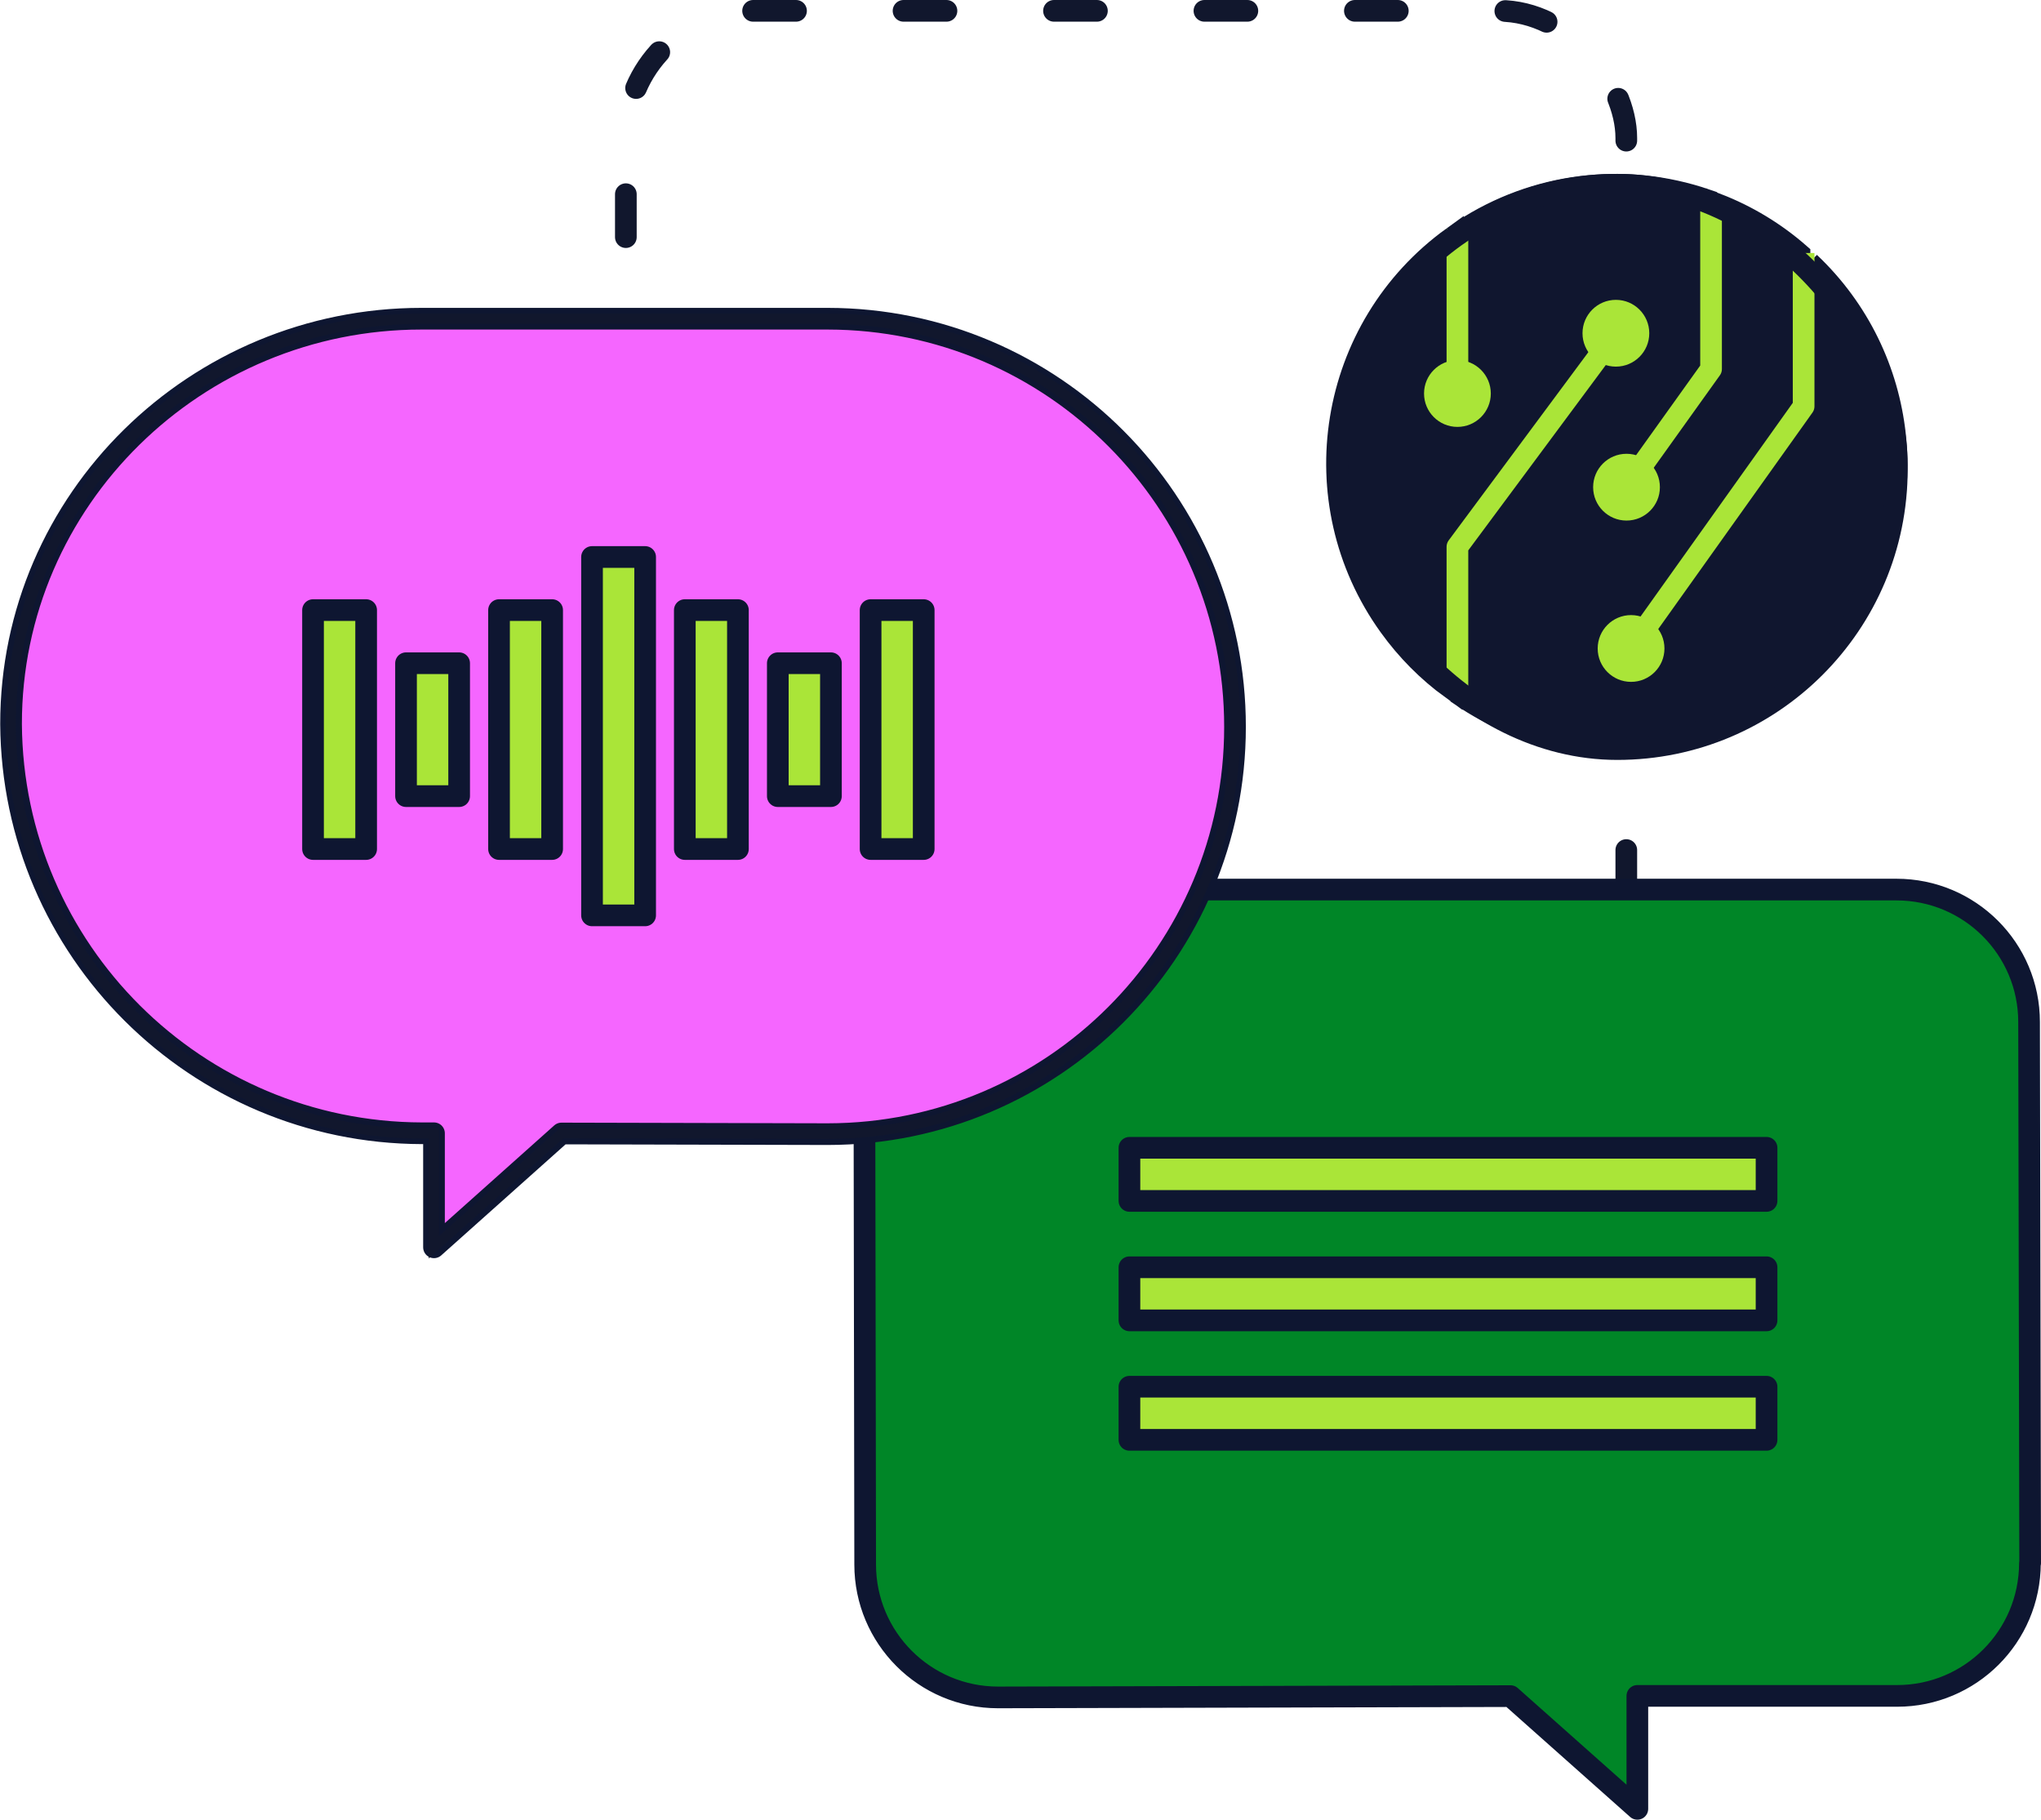 <?xml version="1.0" encoding="UTF-8"?>
<svg id="Layer_2" data-name="Layer 2" xmlns="http://www.w3.org/2000/svg" viewBox="0 0 94.15 83.93">
  <defs>
    <style>
      .cls-1 {
        stroke: #aae538;
      }

      .cls-1, .cls-2, .cls-3 {
        fill: none;
      }

      .cls-1, .cls-2, .cls-4, .cls-5, .cls-6 {
        stroke-linejoin: round;
      }

      .cls-2 {
        stroke: #11172d;
        stroke-dasharray: 0 0 0 0 1.98 4.96 1.98 4.96;
        stroke-linecap: round;
      }

      .cls-7, .cls-5 {
        fill: #aae538;
      }

      .cls-8 {
        fill: #11172d;
      }

      .cls-9 {
        fill: #10162f;
      }

      .cls-9, .cls-3 {
        stroke: #10162f;
        stroke-miterlimit: 10;
      }

      .cls-4 {
        fill: #008627;
      }

      .cls-4, .cls-5, .cls-6 {
        stroke: #0e1631;
      }

      .cls-6 {
        fill: #f566ff;
      }
    </style>
  </defs>
  <g id="Layer_1-2" data-name="Layer 1">
    <g>
      <rect class="cls-2" x="28.87" y=".5" width="46.15" height="49.19" rx="5.87" ry="5.87"/>
      <g>
        <path class="cls-4" d="m93.65,72.1l-.05-24.96c0-3.38-2.74-6.11-6.12-6.11h-41.49c-3.38,0-6.12,2.74-6.12,6.12h0s.04,25.01.04,25.01c0,3.38,2.74,6.13,6.13,6.13,0,0,0,0,0,0h0l23.64-.06,5.85,5.2v-5.21h11.98c3.38,0,6.12-2.73,6.13-6.12h0Z"/>
        <path class="cls-5" d="m81.49,66.41h-29.39v-2.45h29.39v2.45Zm0-5.51h-29.39v-2.45h29.39v2.45Zm0-5.51h-29.39v-2.45h29.39v2.45Z"/>
        <path class="cls-6" d="m38.15,52.31l-12.25-.03-5.88,5.25v-5.26h-.56c-10.42-.03-18.88-8.45-18.95-18.87h0C.5,23.03,9.06,14.7,19.44,14.7h18.74c10.39.01,18.8,8.44,18.79,18.83h0c0,10.37-8.41,18.77-18.78,18.78h-.04Z"/>
        <path class="cls-8" d="m19.78,58.05v-5.54h-.34c-10.56,0-19.13-8.54-19.17-19.1C.27,22.95,8.87,14.46,19.44,14.46h18.75c10.51,0,19.03,8.53,19.03,19.04,0,10.51-8.52,19.02-19.03,19.03h-.04l-12.16-.03-6.22,5.55Zm.47-6.01v4.97l5.56-4.96h.09l12.28.03h0c10.25,0,18.57-8.31,18.57-18.57,0-10.25-8.31-18.56-18.57-18.57h-18.74C9.1,14.94.73,23.22.73,33.4c.03,10.31,8.39,18.65,18.7,18.65h.81Z"/>
        <g>
          <rect class="cls-5" x="27.31" y="25.69" width="2.45" height="16.53"/>
          <rect class="cls-5" x="18.73" y="30.59" width="2.45" height="6.13"/>
          <rect class="cls-5" x="40.16" y="28.14" width="2.45" height="11.02"/>
          <rect class="cls-5" x="23.02" y="28.14" width="2.45" height="11.02"/>
          <rect class="cls-5" x="31.59" y="28.14" width="2.45" height="11.02"/>
          <rect class="cls-5" x="14.44" y="28.14" width="2.45" height="11.02"/>
          <rect class="cls-5" x="35.88" y="30.59" width="2.45" height="6.13"/>
        </g>
        <path class="cls-9" d="m83.48,12.13v6.75l-.04.06-7.21,10.15c.46.56.37,1.39-.19,1.84s-1.39.37-1.84-.19c-.46-.56-.37-1.39.19-1.84.42-.34,1.02-.39,1.49-.12l7.13-10.05v-7.01c-1.13-.99-2.42-1.77-3.82-2.31v7.61l-3.27,4.55c.49.49.5,1.28.01,1.77-.49.49-1.28.5-1.77.01-.49-.49-.5-1.28-.01-1.77.36-.37.91-.47,1.38-.28l3.18-4.44v-7.64c-3.76-1.29-7.9-.78-11.22,1.4v6.27c.7.13,1.17.8,1.04,1.51s-.8,1.17-1.51,1.04-1.17-.8-1.04-1.51c.1-.53.51-.94,1.04-1.04v-5.95c-5.76,4.15-7.07,12.18-2.92,17.94.8,1.11,1.76,2.08,2.86,2.88v-6.49l.04-.06,6.52-9.06c-.18-.23-.29-.52-.29-.82.02-.7.61-1.24,1.3-1.22s1.24.61,1.22,1.3c-.02.68-.58,1.22-1.27,1.22-.22,0-.43-.06-.62-.17l-6.45,8.96v6.67c5.87,3.99,13.87,2.47,17.86-3.41,3.54-5.22,2.78-12.23-1.8-16.56Z"/>
        <g>
          <line class="cls-1" x1="67.23" y1="10.56" x2="67.23" y2="18.36"/>
          <polyline class="cls-1" points="75.24 29.91 83.2 18.74 83.2 11.67"/>
          <polyline class="cls-1" points="75.03 22.47 78.93 17.02 78.93 9.23"/>
          <polyline class="cls-1" points="74.54 15.37 67.23 25.22 67.23 31.8"/>
        </g>
        <g>
          <circle class="cls-7" cx="67.23" cy="18.15" r="1.54"/>
          <circle class="cls-7" cx="74.54" cy="15.37" r="1.54"/>
          <circle class="cls-7" cx="75.03" cy="22.47" r="1.54"/>
          <circle class="cls-7" cx="75.24" cy="29.91" r="1.54"/>
        </g>
      </g>
      <rect class="cls-3" x="61.71" y="8.52" width="25.79" height="26.03" rx="12.9" ry="12.9"/>
    </g>
  </g>
</svg>